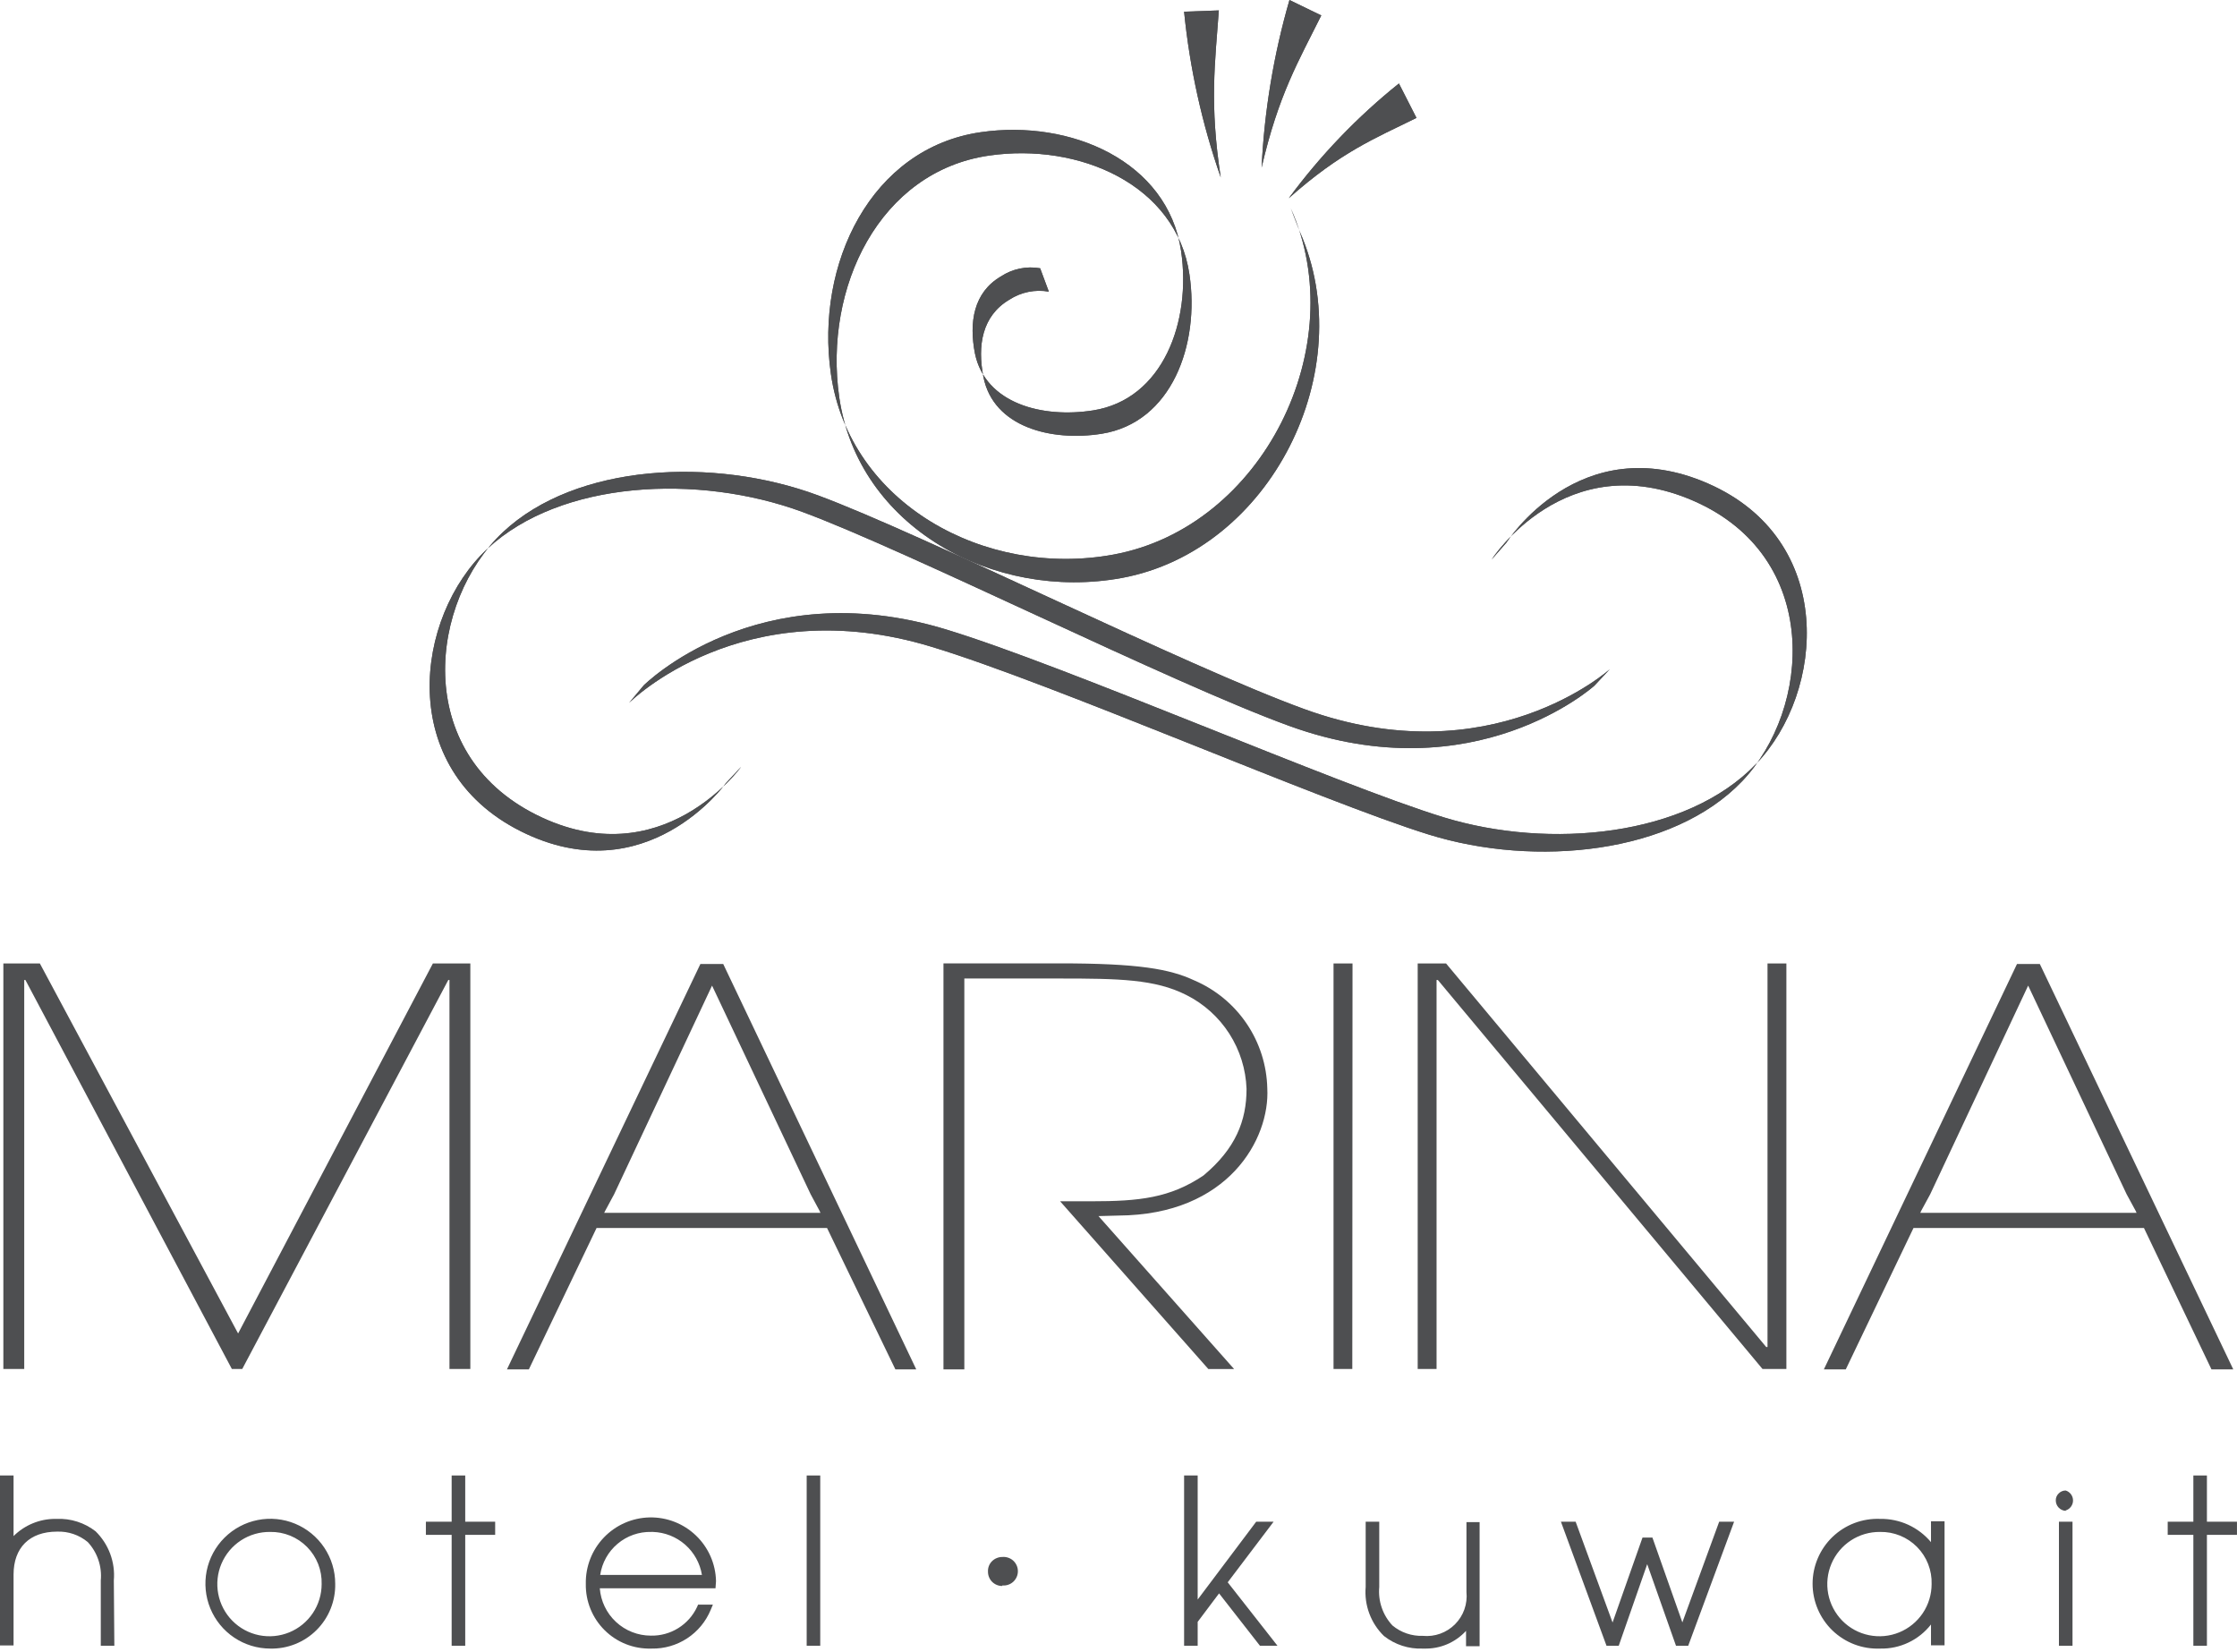 <svg width="130" height="96" viewBox="0 0 130 96" fill="none" xmlns="http://www.w3.org/2000/svg">
<g clip-path="url(#clip0_1206_1281)">
<path fill-rule="evenodd" clip-rule="evenodd" d="M60.447 15.588C59.655 15.449 58.84 15.618 58.168 16.061C56.573 16.994 56.306 18.735 56.658 20.541C57.264 23.457 60.587 24.312 63.527 23.846C67.596 23.203 69.239 18.668 68.638 14.588C67.862 9.361 62.212 6.924 56.992 7.682C50.614 8.603 47.37 15.339 48.285 21.717C49.358 29.247 57.228 33.601 64.71 32.224C73.386 30.624 78.594 20.099 75.016 12.114L75.538 13.466C79.085 21.487 73.871 31.976 65.195 33.583C57.719 34.953 49.856 30.606 48.77 23.076C47.861 16.703 51.105 9.962 57.477 9.04C62.703 8.282 68.353 10.719 69.123 15.946C69.73 20.02 68.093 24.555 64.025 25.204C61.09 25.67 57.725 24.816 57.149 21.899C56.791 20.081 57.07 18.352 58.659 17.413C59.336 16.973 60.155 16.806 60.951 16.946L60.447 15.588Z" fill="#4E4F51"/>
<path d="M81.297 4.85C78.882 6.786 76.73 9.027 74.894 11.519C77.926 8.827 79.872 8.057 82.316 6.851L81.297 4.85Z" fill="#4E4F51"/>
<path d="M74.935 0C74.018 3.171 73.474 6.439 73.316 9.737C74.299 5.493 75.469 3.541 76.784 0.897L74.935 0Z" fill="#4E4F51"/>
<path d="M68.812 0.679C69.139 3.961 69.854 7.193 70.941 10.307C70.28 6.008 70.613 3.638 70.831 0.606L68.812 0.679Z" fill="#4E4F51"/>
<path fill-rule="evenodd" clip-rule="evenodd" d="M43.07 44.556C43.07 44.556 38.457 50.989 31.169 47.345C23.881 43.701 24.979 34.904 29.229 30.921C33.479 26.937 41.458 26.537 47.527 28.78C53.596 31.024 68.929 38.712 75.816 41.209C86.626 45.138 93.55 38.887 93.55 38.887L92.653 39.845C92.653 39.845 85.723 46.102 74.919 42.179C68.031 39.675 52.686 31.976 46.623 29.744C40.56 27.513 32.576 27.926 28.332 31.879C24.088 35.832 22.978 44.653 30.266 48.303C37.553 51.953 42.173 45.52 42.173 45.52L43.07 44.556Z" fill="#4E4F51"/>
<path fill-rule="evenodd" clip-rule="evenodd" d="M86.686 32.509C86.686 32.509 90.967 25.84 98.43 29.108C105.894 32.376 105.257 41.203 101.231 45.405C97.206 49.607 89.245 50.419 83.043 48.497C76.84 46.575 61.144 39.7 54.141 37.584C43.137 34.231 36.559 40.84 36.559 40.84L37.407 39.827C37.407 39.827 43.998 33.225 54.99 36.578C61.998 38.712 77.719 45.599 83.897 47.491C90.076 49.382 98.012 48.6 102.044 44.399C106.075 40.197 106.724 31.363 99.261 28.096C91.797 24.828 87.547 31.527 87.547 31.527L86.686 32.509Z" fill="#4E4F51"/>
<path fill-rule="evenodd" clip-rule="evenodd" d="M60.447 15.588C59.655 15.449 58.84 15.618 58.168 16.061C56.573 16.994 56.306 18.735 56.658 20.541C57.264 23.457 60.587 24.312 63.527 23.846C67.596 23.203 69.239 18.668 68.638 14.588C67.862 9.361 62.212 6.924 56.992 7.682C50.614 8.603 47.37 15.339 48.285 21.717C49.358 29.247 57.228 33.601 64.71 32.224C73.386 30.624 78.594 20.099 75.016 12.114L75.538 13.466C79.085 21.487 73.871 31.976 65.195 33.583C57.719 34.953 49.856 30.606 48.77 23.076C47.861 16.703 51.105 9.962 57.477 9.04C62.703 8.282 68.353 10.719 69.123 15.946C69.73 20.02 68.093 24.555 64.025 25.204C61.09 25.67 57.725 24.816 57.149 21.899C56.791 20.081 57.07 18.352 58.659 17.413C59.336 16.973 60.155 16.806 60.951 16.946L60.447 15.588Z" fill="#4E4F51"/>
<path d="M81.297 4.85C78.882 6.786 76.73 9.027 74.894 11.519C77.926 8.827 79.872 8.057 82.316 6.851L81.297 4.85Z" fill="#4E4F51"/>
<path d="M74.935 0C74.018 3.171 73.474 6.439 73.316 9.737C74.299 5.493 75.469 3.541 76.784 0.897L74.935 0Z" fill="#4E4F51"/>
<path d="M68.812 0.679C69.139 3.961 69.854 7.193 70.941 10.307C70.28 6.008 70.613 3.638 70.831 0.606L68.812 0.679Z" fill="#4E4F51"/>
<path fill-rule="evenodd" clip-rule="evenodd" d="M43.07 44.556C43.07 44.556 38.457 50.989 31.169 47.345C23.881 43.701 24.979 34.904 29.229 30.921C33.479 26.937 41.458 26.537 47.527 28.78C53.596 31.024 68.929 38.712 75.816 41.209C86.626 45.138 93.55 38.887 93.55 38.887L92.653 39.845C92.653 39.845 85.723 46.102 74.919 42.179C68.031 39.675 52.686 31.976 46.623 29.744C40.56 27.513 32.576 27.926 28.332 31.879C24.088 35.832 22.978 44.653 30.266 48.303C37.553 51.953 42.173 45.52 42.173 45.52L43.07 44.556Z" fill="#4E4F51"/>
<path fill-rule="evenodd" clip-rule="evenodd" d="M86.686 32.509C86.686 32.509 90.967 25.84 98.43 29.108C105.894 32.376 105.257 41.203 101.231 45.405C97.206 49.607 89.245 50.419 83.043 48.497C76.84 46.575 61.144 39.7 54.141 37.584C43.137 34.231 36.559 40.84 36.559 40.84L37.407 39.827C37.407 39.827 43.998 33.225 54.99 36.578C61.998 38.712 77.719 45.599 83.897 47.491C90.076 49.382 98.012 48.6 102.044 44.399C106.075 40.197 106.724 31.363 99.261 28.096C91.797 24.828 87.547 31.527 87.547 31.527L86.686 32.509Z" fill="#4E4F51"/>
<path d="M0.577 89.942C1.002 88.954 2.226 88.445 3.3 88.469C4.065 88.435 4.818 88.676 5.421 89.148C5.775 89.495 6.047 89.915 6.218 90.38C6.389 90.844 6.455 91.341 6.41 91.834V95.411H6.052V91.834C6.094 91.398 6.041 90.958 5.896 90.545C5.752 90.132 5.52 89.754 5.215 89.439C4.678 88.996 3.995 88.769 3.3 88.803C1.602 88.803 0.553 89.809 0.553 91.513V95.411H0.195V85.953H0.553L0.577 89.942Z" fill="#4E4F51"/>
<path d="M6.645 95.629H5.857V91.834C5.895 91.43 5.847 91.022 5.716 90.638C5.586 90.253 5.375 89.9 5.099 89.603C4.601 89.19 3.969 88.975 3.322 88.997C1.716 88.997 0.788 89.93 0.788 91.495V95.611H0V85.735H0.788V89.257C1.107 88.939 1.485 88.688 1.901 88.516C2.317 88.344 2.763 88.256 3.213 88.257H3.298C4.112 88.223 4.911 88.479 5.554 88.978C5.93 89.347 6.221 89.793 6.404 90.287C6.588 90.781 6.66 91.309 6.615 91.834L6.645 95.629Z" fill="#4E4F51"/>
<path d="M15.698 88.469C16.401 88.472 17.086 88.682 17.669 89.074C18.252 89.466 18.705 90.021 18.972 90.671C19.239 91.32 19.308 92.034 19.169 92.722C19.031 93.411 18.692 94.043 18.194 94.538C17.697 95.034 17.064 95.371 16.375 95.507C15.686 95.644 14.972 95.573 14.324 95.303C13.675 95.034 13.121 94.579 12.731 93.995C12.341 93.411 12.133 92.724 12.133 92.022C12.124 91.552 12.21 91.085 12.386 90.649C12.563 90.213 12.825 89.817 13.158 89.485C13.491 89.153 13.888 88.892 14.324 88.718C14.761 88.543 15.228 88.458 15.698 88.469ZM15.698 95.248C16.337 95.251 16.962 95.065 17.495 94.713C18.028 94.361 18.444 93.858 18.691 93.269C18.938 92.68 19.005 92.031 18.882 91.404C18.76 90.777 18.454 90.201 18.004 89.748C17.553 89.295 16.979 88.986 16.353 88.86C15.726 88.734 15.077 88.797 14.486 89.04C13.896 89.284 13.391 89.697 13.036 90.228C12.681 90.759 12.491 91.383 12.491 92.022C12.48 92.447 12.556 92.87 12.713 93.265C12.87 93.66 13.106 94.019 13.405 94.32C13.705 94.622 14.063 94.859 14.457 95.019C14.851 95.178 15.273 95.256 15.698 95.248Z" fill="#4E4F51"/>
<path d="M15.697 95.793C14.951 95.791 14.223 95.568 13.605 95.152C12.986 94.736 12.505 94.146 12.221 93.457C11.938 92.767 11.865 92.01 12.011 91.279C12.158 90.548 12.518 89.877 13.046 89.351C13.574 88.825 14.246 88.467 14.977 88.323C15.709 88.178 16.466 88.253 17.154 88.539C17.843 88.825 18.431 89.308 18.845 89.928C19.259 90.548 19.48 91.277 19.48 92.022C19.491 92.521 19.4 93.017 19.213 93.481C19.027 93.944 18.749 94.365 18.395 94.717C18.041 95.07 17.62 95.347 17.156 95.532C16.692 95.717 16.196 95.806 15.697 95.793ZM15.697 89.015C15.095 89.008 14.506 89.179 14.002 89.508C13.499 89.837 13.105 90.308 12.87 90.861C12.635 91.414 12.57 92.025 12.683 92.615C12.795 93.206 13.081 93.749 13.504 94.177C13.926 94.604 14.466 94.897 15.055 95.017C15.644 95.136 16.256 95.079 16.812 94.85C17.368 94.622 17.843 94.234 18.178 93.734C18.513 93.235 18.692 92.647 18.692 92.046C18.704 91.648 18.635 91.251 18.49 90.88C18.344 90.509 18.124 90.172 17.844 89.888C17.564 89.605 17.229 89.381 16.86 89.231C16.491 89.081 16.095 89.007 15.697 89.015Z" fill="#4E4F51"/>
<path d="M26.466 85.953H26.824V88.633H28.558V88.966H26.824V95.411H26.466V88.966H24.969V88.633H26.466V85.953Z" fill="#4E4F51"/>
<path d="M27.036 95.629H26.247V89.185H24.75V88.421H26.247V85.735H27.036V88.421H28.776V89.185H27.036V95.629Z" fill="#4E4F51"/>
<path d="M34.631 92.065C34.63 92.485 34.712 92.901 34.874 93.289C35.035 93.677 35.272 94.03 35.57 94.326C35.868 94.622 36.222 94.856 36.611 95.014C37.001 95.172 37.418 95.252 37.838 95.248C38.442 95.263 39.037 95.102 39.551 94.785C40.064 94.467 40.474 94.006 40.73 93.459H41.118C40.783 94.206 40.202 94.815 39.473 95.187C38.744 95.558 37.91 95.669 37.108 95.502C36.307 95.334 35.588 94.897 35.069 94.265C34.55 93.632 34.263 92.841 34.255 92.022C34.233 91.077 34.588 90.161 35.241 89.478C35.894 88.794 36.792 88.397 37.738 88.376C38.684 88.354 39.599 88.709 40.283 89.362C40.967 90.015 41.363 90.913 41.385 91.859V92.053L34.631 92.065ZM41.021 91.731C40.961 90.93 40.599 90.182 40.008 89.638C39.417 89.095 38.641 88.796 37.838 88.803C37.03 88.784 36.247 89.078 35.651 89.624C35.056 90.17 34.694 90.925 34.643 91.731H41.021Z" fill="#4E4F51"/>
<path d="M37.87 95.793H37.827C37.329 95.806 36.833 95.717 36.37 95.533C35.907 95.349 35.486 95.073 35.133 94.721C34.779 94.37 34.501 93.951 34.314 93.489C34.126 93.027 34.035 92.532 34.044 92.034C34.023 91.031 34.401 90.06 35.096 89.336C35.791 88.612 36.745 88.193 37.748 88.172C38.752 88.151 39.722 88.53 40.446 89.225C41.171 89.919 41.589 90.873 41.61 91.877L41.58 92.289H34.856C34.913 93.037 35.249 93.736 35.799 94.246C36.349 94.757 37.071 95.04 37.821 95.041C38.384 95.054 38.938 94.903 39.416 94.605C39.894 94.308 40.275 93.878 40.513 93.368L40.567 93.241H41.428L41.301 93.544C41.022 94.221 40.545 94.797 39.933 95.199C39.32 95.6 38.601 95.807 37.87 95.793ZM34.88 91.513H40.792C40.68 90.832 40.335 90.211 39.817 89.755C39.298 89.3 38.638 89.038 37.948 89.015H37.851C37.136 88.997 36.44 89.241 35.893 89.701C35.345 90.161 34.985 90.806 34.88 91.513Z" fill="#4E4F51"/>
<path d="M47.455 95.411H47.098V85.953H47.455V95.411Z" fill="#4E4F51"/>
<path d="M47.667 85.735H46.879V95.629H47.667V85.735Z" fill="#4E4F51"/>
<path d="M69.39 93.556L73.082 88.633H73.555L71.051 91.95L73.773 95.412H73.3L70.827 92.228L69.372 94.175V95.387H69.008V85.929H69.365L69.39 93.556Z" fill="#4E4F51"/>
<path d="M74.239 95.629H73.22L70.844 92.586L69.601 94.241V95.629H68.812V85.735H69.601V92.944L73.002 88.421H74.014L71.347 91.943L74.239 95.629Z" fill="#4E4F51"/>
<path d="M85.44 94.041C85.192 94.542 84.8 94.957 84.313 95.23C83.826 95.504 83.268 95.624 82.711 95.575C81.947 95.61 81.194 95.371 80.589 94.902C80.238 94.554 79.968 94.133 79.798 93.669C79.628 93.205 79.563 92.709 79.607 92.216V88.633H79.922V92.216C79.887 92.648 79.944 93.083 80.09 93.491C80.237 93.898 80.469 94.27 80.771 94.581C81.308 95.026 81.991 95.255 82.687 95.224C83.058 95.256 83.431 95.207 83.781 95.079C84.13 94.952 84.448 94.749 84.71 94.485C84.973 94.222 85.174 93.903 85.3 93.553C85.426 93.203 85.474 92.829 85.44 92.459V88.609H85.797V95.387H85.44V94.041Z" fill="#4E4F51"/>
<path d="M82.772 95.793H82.681C81.868 95.826 81.071 95.568 80.431 95.066C80.053 94.7 79.761 94.254 79.577 93.761C79.392 93.268 79.32 92.741 79.364 92.216V88.421H80.153V92.216C80.116 92.621 80.165 93.029 80.297 93.413C80.428 93.798 80.64 94.15 80.916 94.447C81.412 94.861 82.042 95.076 82.687 95.054C83.029 95.087 83.374 95.044 83.698 94.927C84.021 94.811 84.314 94.624 84.557 94.38C84.799 94.137 84.985 93.843 85.1 93.519C85.214 93.195 85.256 92.849 85.221 92.507V88.445H85.985V95.654H85.197V94.763C84.89 95.098 84.515 95.364 84.096 95.542C83.678 95.72 83.226 95.805 82.772 95.793Z" fill="#4E4F51"/>
<path d="M93.701 94.871L95.581 89.554H95.848L97.727 94.871L100.007 88.633H100.413L97.909 95.411H97.497L95.678 90.27L93.859 95.411H93.453L90.961 88.633H91.44L93.701 94.871Z" fill="#4E4F51"/>
<path d="M98.108 95.63H97.398L95.725 90.888L94.07 95.63H93.36L90.711 88.421H91.566L93.712 94.278L95.452 89.343H96.028L97.768 94.272L99.908 88.421H100.775L98.108 95.63Z" fill="#4E4F51"/>
<path d="M112.788 95.411H112.43V93.726C112.131 94.296 111.677 94.769 111.12 95.091C110.563 95.413 109.926 95.57 109.283 95.545C108.341 95.545 107.437 95.17 106.771 94.504C106.105 93.838 105.73 92.934 105.73 91.992C105.73 91.05 106.105 90.146 106.771 89.48C107.437 88.813 108.341 88.439 109.283 88.439C109.935 88.416 110.578 88.583 111.137 88.919C111.695 89.255 112.144 89.745 112.43 90.331V88.603H112.788V95.411ZM112.472 92.022C112.47 91.385 112.278 90.764 111.922 90.236C111.565 89.708 111.06 89.298 110.47 89.058C109.881 88.818 109.233 88.759 108.609 88.888C107.985 89.016 107.414 89.328 106.968 89.782C106.521 90.236 106.22 90.812 106.102 91.438C105.983 92.064 106.054 92.711 106.304 93.296C106.554 93.882 106.972 94.38 107.506 94.728C108.04 95.075 108.665 95.256 109.301 95.248C109.723 95.251 110.142 95.169 110.532 95.008C110.921 94.846 111.275 94.608 111.571 94.307C111.866 94.006 112.099 93.649 112.254 93.256C112.409 92.864 112.483 92.444 112.472 92.022Z" fill="#4E4F51"/>
<path d="M109.258 95.793C108.751 95.813 108.244 95.731 107.769 95.551C107.294 95.371 106.861 95.096 106.494 94.745C106.128 94.393 105.837 93.97 105.638 93.503C105.439 93.036 105.336 92.533 105.336 92.025C105.336 91.517 105.439 91.014 105.638 90.547C105.837 90.08 106.128 89.657 106.494 89.305C106.861 88.954 107.294 88.679 107.769 88.499C108.244 88.319 108.751 88.237 109.258 88.257C109.821 88.247 110.379 88.364 110.891 88.597C111.403 88.832 111.856 89.177 112.217 89.609V88.396H113.005V95.605H112.217V94.393C111.867 94.841 111.418 95.201 110.904 95.444C110.39 95.688 109.827 95.807 109.258 95.793ZM109.258 89.015C108.657 89.008 108.068 89.179 107.564 89.508C107.061 89.837 106.667 90.308 106.432 90.861C106.197 91.414 106.131 92.025 106.244 92.615C106.357 93.205 106.643 93.749 107.065 94.177C107.488 94.604 108.028 94.897 108.617 95.016C109.206 95.136 109.817 95.079 110.373 94.85C110.929 94.622 111.405 94.233 111.74 93.734C112.074 93.235 112.253 92.647 112.253 92.046C112.266 91.648 112.197 91.251 112.051 90.88C111.906 90.509 111.686 90.172 111.406 89.888C111.126 89.605 110.791 89.381 110.422 89.231C110.053 89.081 109.657 89.007 109.258 89.015Z" fill="#4E4F51"/>
<path d="M127.685 85.953H128.043V88.633H129.783V88.966H128.043V95.411H127.685V88.966H126.188V88.633H127.685V85.953Z" fill="#4E4F51"/>
<path d="M128.252 95.629H127.464V89.185H125.973V88.421H127.464V85.735H128.252V88.421H129.998V89.185H128.252V95.629Z" fill="#4E4F51"/>
<path d="M57.629 91.301C57.629 91.181 57.664 91.064 57.731 90.964C57.798 90.864 57.892 90.786 58.003 90.74C58.114 90.695 58.236 90.683 58.353 90.706C58.471 90.729 58.579 90.787 58.664 90.872C58.749 90.957 58.806 91.065 58.83 91.182C58.853 91.3 58.841 91.422 58.795 91.533C58.749 91.643 58.672 91.738 58.572 91.805C58.472 91.871 58.355 91.907 58.235 91.907C58.074 91.907 57.92 91.843 57.806 91.729C57.693 91.616 57.629 91.461 57.629 91.301Z" fill="#4E4F51"/>
<path d="M58.234 92.156C58.125 92.155 58.018 92.133 57.919 92.091C57.819 92.049 57.728 91.987 57.652 91.91C57.576 91.833 57.516 91.742 57.476 91.641C57.435 91.541 57.414 91.433 57.415 91.325C57.409 91.214 57.427 91.102 57.466 90.998C57.506 90.893 57.567 90.798 57.646 90.719C57.725 90.639 57.82 90.576 57.924 90.534C58.028 90.491 58.139 90.469 58.252 90.47C58.367 90.46 58.482 90.475 58.591 90.512C58.7 90.549 58.8 90.608 58.885 90.686C58.969 90.764 59.037 90.858 59.083 90.964C59.13 91.069 59.153 91.183 59.153 91.298C59.153 91.413 59.13 91.527 59.083 91.632C59.037 91.737 58.969 91.832 58.885 91.91C58.8 91.988 58.7 92.047 58.591 92.084C58.482 92.121 58.367 92.135 58.252 92.126L58.234 92.156ZM58.234 90.943C58.18 90.942 58.127 90.953 58.078 90.974C58.029 90.995 57.985 91.025 57.949 91.064C57.912 91.1 57.884 91.142 57.865 91.189C57.846 91.236 57.837 91.287 57.84 91.337C57.838 91.417 57.861 91.495 57.904 91.562C57.948 91.629 58.011 91.681 58.084 91.712C58.157 91.743 58.238 91.751 58.316 91.736C58.395 91.721 58.466 91.683 58.523 91.626C58.579 91.57 58.617 91.498 58.633 91.42C58.648 91.342 58.639 91.261 58.608 91.187C58.577 91.114 58.525 91.052 58.458 91.008C58.392 90.965 58.313 90.942 58.234 90.943Z" fill="#4E4F51"/>
<path d="M120.227 95.411H119.863V88.633H120.227V95.411Z" fill="#4E4F51"/>
<path d="M120.441 88.421H119.652V95.63H120.441V88.421Z" fill="#4E4F51"/>
<path d="M119.68 87.208C119.681 87.113 119.72 87.022 119.788 86.955C119.856 86.888 119.948 86.851 120.044 86.851C120.116 86.851 120.186 86.872 120.246 86.912C120.306 86.953 120.353 87.01 120.38 87.077C120.407 87.143 120.414 87.217 120.4 87.288C120.385 87.358 120.35 87.423 120.299 87.474C120.247 87.524 120.182 87.558 120.111 87.572C120.04 87.585 119.966 87.577 119.9 87.549C119.834 87.52 119.777 87.473 119.738 87.412C119.699 87.351 119.679 87.281 119.68 87.208Z" fill="#4E4F51"/>
<path d="M120.045 87.79C119.889 87.782 119.743 87.715 119.636 87.602C119.528 87.489 119.469 87.34 119.469 87.184C119.467 87.109 119.481 87.036 119.509 86.967C119.537 86.898 119.579 86.836 119.633 86.784C119.685 86.728 119.749 86.683 119.82 86.653C119.891 86.622 119.968 86.607 120.045 86.608C120.168 86.646 120.276 86.723 120.353 86.827C120.43 86.932 120.471 87.058 120.471 87.187C120.471 87.316 120.43 87.442 120.353 87.546C120.276 87.651 120.168 87.728 120.045 87.766V87.79Z" fill="#4E4F51"/>
<path d="M13.837 77.483L25.156 55.984H27.333V79.545H26.12V56.942H26.053L14.079 79.545H13.473L1.475 56.942H1.408V79.545H0.195V55.984H2.317L13.837 77.483Z" fill="#4E4F51"/>
<path d="M78.587 79.545H77.496V55.984H78.6L78.587 79.545Z" fill="#4E4F51"/>
<path d="M102.643 78.272H102.716V55.984H103.813V79.545H102.424L83.557 56.942H83.484V79.545H82.387V55.984H84.036L102.643 78.272Z" fill="#4E4F51"/>
<path d="M52.033 79.569H53.246L42.029 56.015H40.702L29.461 79.569H30.734L34.669 71.354H48.062L52.033 79.569ZM35.111 70.475L35.172 70.353L35.688 69.395L41.38 57.27L47.11 69.395L47.625 70.353L47.68 70.475H35.111Z" fill="#4E4F51"/>
<path d="M128.516 79.569H129.783L118.542 56.015H117.215L105.992 79.569H107.265L111.2 71.354H124.593L128.516 79.569ZM111.594 70.475L111.649 70.353L112.17 69.395L117.863 57.27L123.587 69.395L124.108 70.353L124.163 70.475H111.594Z" fill="#4E4F51"/>
<path d="M61.582 55.978C66.147 55.978 67.972 56.3 69.403 56.967C70.638 57.495 71.695 58.367 72.448 59.48C73.201 60.593 73.617 61.899 73.647 63.242C73.805 66.17 71.386 70.596 64.99 70.632L63.837 70.663L71.719 79.551H70.222L61.606 69.802H63.425C66.202 69.802 67.991 69.614 69.937 68.304C71.804 66.746 72.441 65.121 72.441 63.272C72.401 62.132 72.055 61.024 71.44 60.064C70.824 59.104 69.962 58.327 68.942 57.816C67.124 56.894 65.014 56.858 61.558 56.858H56.041V79.569H54.828V55.978H61.582Z" fill="#4E4F51"/>
</g>
<defs>
<clipPath id="clip0_1206_1281">
<rect width="130" height="95.793" fill="white"/>
</clipPath>
</defs>
</svg>
